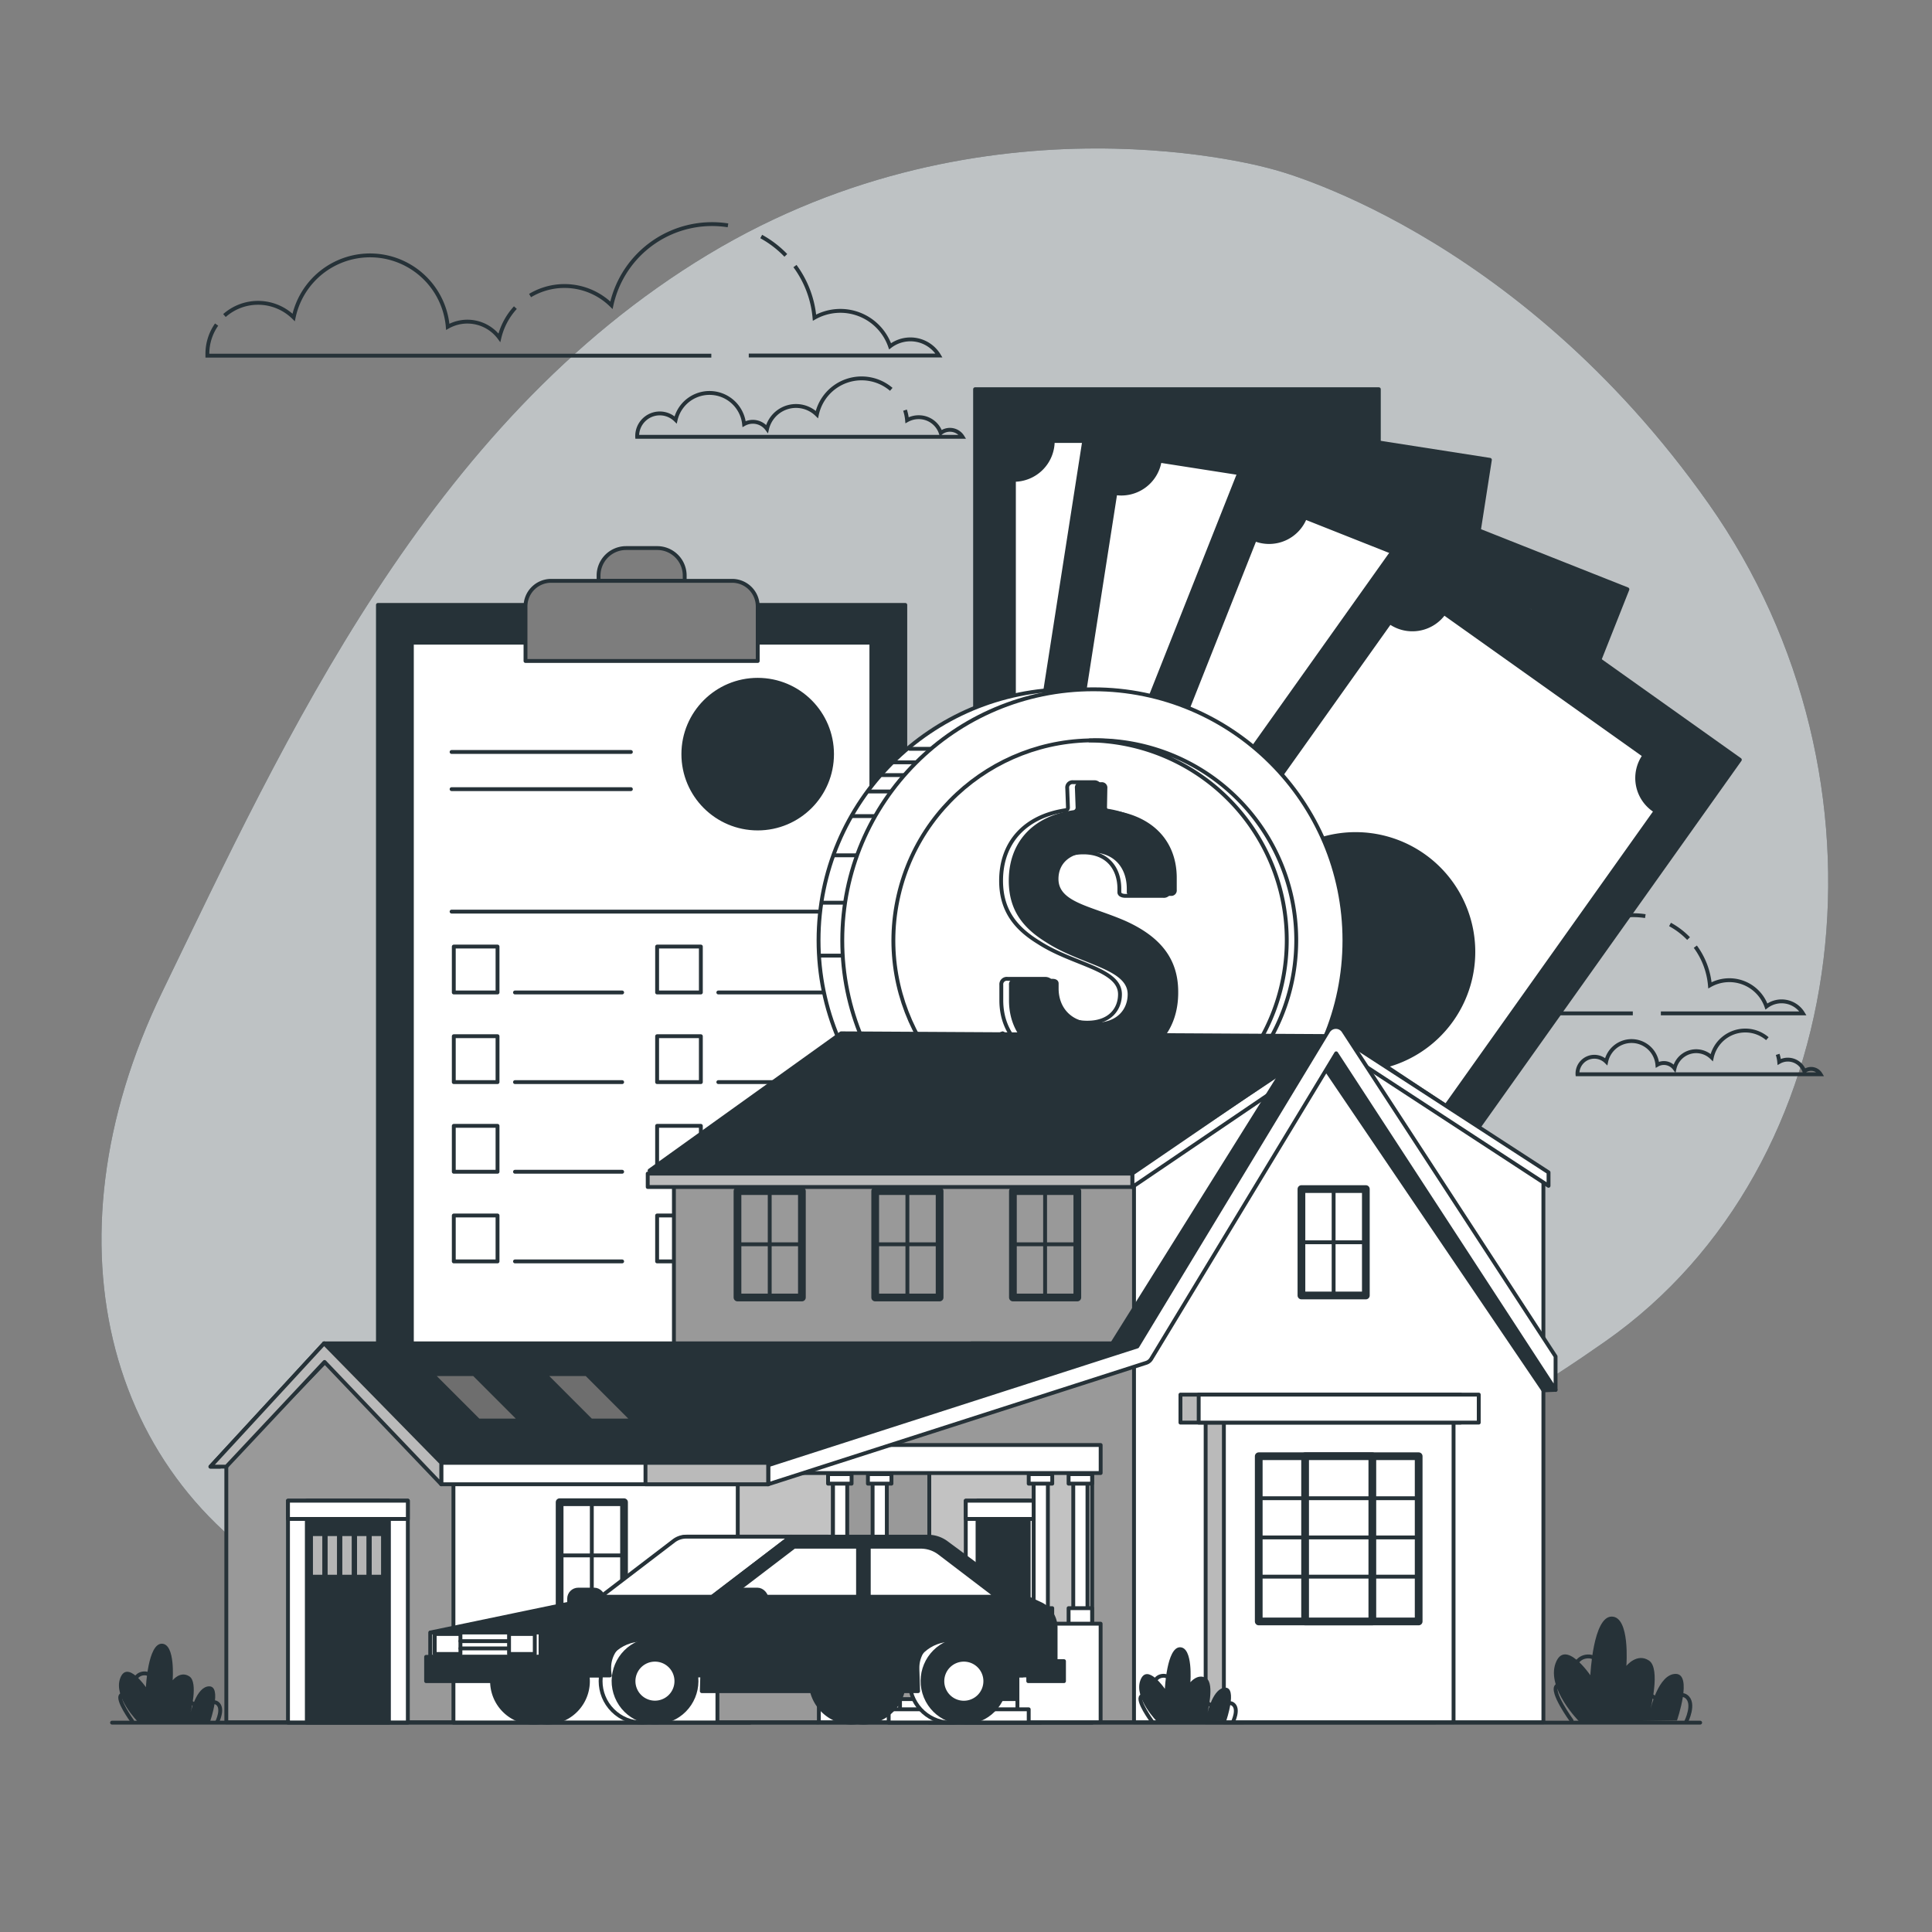 <svg xmlns="http://www.w3.org/2000/svg" viewBox="0 0 500 500"><rect x="0" y="0" width="500" height="500" fill="#808080" stroke="none"/><g id="freepik--background-simple--inject-367"><path d="M329.22,43.77s-73.45-21.63-146,22.12S73.73,191.21,42,256.67,27.85,386.24,82.82,413.17s92.77-18.6,170.17-24.54,98.14,3.72,162.63-41.6,76.76-145.46,26.59-216.64S329.22,43.77,329.22,43.77Z" style="fill:#263238"></path><path d="M329.22,43.77s-73.45-21.63-146,22.12S73.73,191.21,42,256.67,27.85,386.24,82.82,413.17s92.77-18.6,170.17-24.54,98.14,3.72,162.63-41.6,76.76-145.46,26.59-216.64S329.22,43.77,329.22,43.77Z" style="fill:#fff;opacity:0.7"></path></g><g id="freepik--Clouds--inject-367"><path d="M133.38,79.61a17.5,17.5,0,0,0-4.14,7.8,10.3,10.3,0,0,0-13.36-2.83A20.19,20.19,0,0,0,76,82.15a13.13,13.13,0,0,0-17.91-.49" style="fill:none;stroke:#263238;stroke-miterlimit:10"></path><path d="M188.4,58.32A26.64,26.64,0,0,0,158.24,79a17.31,17.31,0,0,0-21.06-2.51" style="fill:none;stroke:#263238;stroke-miterlimit:10"></path><path d="M203.37,66.09A26.65,26.65,0,0,0,197,61.21" style="fill:none;stroke:#263238;stroke-miterlimit:10"></path><path d="M193.78,92H243a8.63,8.63,0,0,0-12.65-2.38,13.61,13.61,0,0,0-19.56-7.41,26.43,26.43,0,0,0-5.05-13.35" style="fill:none;stroke:#263238;stroke-miterlimit:10"></path><path d="M56.06,84a13.14,13.14,0,0,0-2.39,7.56c0,.17,0,.33,0,.49H184.09" style="fill:none;stroke:#263238;stroke-miterlimit:10"></path><path d="M230.66,100.76a11.83,11.83,0,0,0-19.25,6.52,7.7,7.7,0,0,0-12.9,3.73,4.57,4.57,0,0,0-3.68-1.85,4.67,4.67,0,0,0-2.26.59,9,9,0,0,0-17.72-1.08,5.85,5.85,0,0,0-9.95,4.17,1.49,1.49,0,0,0,0,.21H249.1a3.84,3.84,0,0,0-5.63-1,6,6,0,0,0-5.72-4.08,6.13,6.13,0,0,0-3,.78,11.76,11.76,0,0,0-.53-2.6" style="fill:none;stroke:#263238;stroke-miterlimit:10"></path><path d="M384.69,253a12.83,12.83,0,0,0-3.09,5.82,7.71,7.71,0,0,0-6.2-3.11,7.6,7.6,0,0,0-3.79,1,15.1,15.1,0,0,0-29.79-1.82,9.82,9.82,0,0,0-13.38-.37" style="fill:none;stroke:#263238;stroke-miterlimit:10"></path><path d="M425.81,237.09a21,21,0,0,0-3.09-.24,19.9,19.9,0,0,0-19.45,15.71,12.94,12.94,0,0,0-15.75-1.87" style="fill:none;stroke:#263238;stroke-miterlimit:10"></path><path d="M437,242.9a19.92,19.92,0,0,0-4.8-3.65" style="fill:none;stroke:#263238;stroke-miterlimit:10"></path><path d="M429.83,262.26H466.6a6.46,6.46,0,0,0-9.45-1.78A10.17,10.17,0,0,0,442.53,255a19.79,19.79,0,0,0-3.78-10" style="fill:none;stroke:#263238;stroke-miterlimit:10"></path><path d="M326.9,256.25a9.83,9.83,0,0,0-1.78,5.65c0,.12,0,.24,0,.36h97.45" style="fill:none;stroke:#263238;stroke-miterlimit:10"></path><path d="M457.39,268.81a8.76,8.76,0,0,0-5.73-2.11,8.86,8.86,0,0,0-8.66,7,5.75,5.75,0,0,0-9.63,2.79,3.44,3.44,0,0,0-2.76-1.38,3.39,3.39,0,0,0-1.68.44,6.71,6.71,0,0,0-13.25-.8,4.36,4.36,0,0,0-7.43,3.11.86.86,0,0,0,0,.16h62.91a2.85,2.85,0,0,0-4.2-.79,4.55,4.55,0,0,0-4.28-3,4.48,4.48,0,0,0-2.22.59,8.88,8.88,0,0,0-.4-1.95" style="fill:none;stroke:#263238;stroke-miterlimit:10"></path></g><g id="freepik--Binder--inject-367"><rect x="97.81" y="156.55" width="136.48" height="201.52" style="fill:#263238;stroke:#263238;stroke-linecap:round;stroke-linejoin:round"></rect><rect x="106.59" y="166.32" width="118.92" height="182.2" style="fill:#fff;stroke:#263238;stroke-linecap:round;stroke-linejoin:round"></rect><path d="M142.63,150.32h46.84a6.63,6.63,0,0,1,6.63,6.63v14.11a0,0,0,0,1,0,0H136a0,0,0,0,1,0,0V157A6.63,6.63,0,0,1,142.63,150.32Z" style="fill:#7d7d7d;stroke:#263238;stroke-linecap:round;stroke-linejoin:round"></path><path d="M162,141.84h8A7.12,7.12,0,0,1,177.2,149v1.3a0,0,0,0,1,0,0H154.91a0,0,0,0,1,0,0V149A7.12,7.12,0,0,1,162,141.84Z" style="fill:#7d7d7d;stroke:#263238;stroke-linecap:round;stroke-linejoin:round"></path><circle cx="196.09" cy="195.17" r="19.24" style="fill:#263238;stroke:#263238;stroke-linecap:round;stroke-linejoin:round"></circle><polygon points="209.39 190.36 201.18 190.36 201.18 182.16 191.56 182.16 191.56 190.36 183.36 190.36 183.36 199.98 191.56 199.98 191.56 208.19 201.18 208.19 201.18 199.98 209.39 199.98 209.39 190.36" style="fill:#263238;stroke:#263238;stroke-linecap:round;stroke-linejoin:round"></polygon><line x1="116.87" y1="194.61" x2="163.27" y2="194.61" style="fill:none;stroke:#263238;stroke-linecap:round;stroke-linejoin:round"></line><line x1="116.87" y1="204.23" x2="163.27" y2="204.23" style="fill:none;stroke:#263238;stroke-linecap:round;stroke-linejoin:round"></line><line x1="116.87" y1="235.92" x2="214.76" y2="235.92" style="fill:none;stroke:#263238;stroke-linecap:round;stroke-linejoin:round"></line><rect x="117.44" y="244.97" width="11.32" height="11.88" style="fill:none;stroke:#263238;stroke-linecap:round;stroke-linejoin:round"></rect><rect x="170.06" y="244.97" width="11.32" height="11.88" style="fill:none;stroke:#263238;stroke-linecap:round;stroke-linejoin:round"></rect><line x1="133.28" y1="256.85" x2="161.01" y2="256.85" style="fill:none;stroke:#263238;stroke-linecap:round;stroke-linejoin:round"></line><line x1="185.9" y1="256.85" x2="213.63" y2="256.85" style="fill:none;stroke:#263238;stroke-linecap:round;stroke-linejoin:round"></line><rect x="117.44" y="268.17" width="11.32" height="11.88" style="fill:none;stroke:#263238;stroke-linecap:round;stroke-linejoin:round"></rect><rect x="170.06" y="268.17" width="11.32" height="11.88" style="fill:none;stroke:#263238;stroke-linecap:round;stroke-linejoin:round"></rect><line x1="133.28" y1="280.05" x2="161.01" y2="280.05" style="fill:none;stroke:#263238;stroke-linecap:round;stroke-linejoin:round"></line><line x1="185.9" y1="280.05" x2="213.63" y2="280.05" style="fill:none;stroke:#263238;stroke-linecap:round;stroke-linejoin:round"></line><rect x="117.44" y="291.37" width="11.32" height="11.88" style="fill:none;stroke:#263238;stroke-linecap:round;stroke-linejoin:round"></rect><rect x="170.06" y="291.37" width="11.32" height="11.88" style="fill:none;stroke:#263238;stroke-linecap:round;stroke-linejoin:round"></rect><line x1="133.28" y1="303.25" x2="161.01" y2="303.25" style="fill:none;stroke:#263238;stroke-linecap:round;stroke-linejoin:round"></line><line x1="185.9" y1="303.25" x2="213.63" y2="303.25" style="fill:none;stroke:#263238;stroke-linecap:round;stroke-linejoin:round"></line><rect x="117.44" y="314.57" width="11.32" height="11.88" style="fill:none;stroke:#263238;stroke-linecap:round;stroke-linejoin:round"></rect><rect x="170.06" y="314.57" width="11.32" height="11.88" style="fill:none;stroke:#263238;stroke-linecap:round;stroke-linejoin:round"></rect><line x1="133.28" y1="326.45" x2="161.01" y2="326.45" style="fill:none;stroke:#263238;stroke-linecap:round;stroke-linejoin:round"></line><line x1="185.9" y1="326.45" x2="213.63" y2="326.45" style="fill:none;stroke:#263238;stroke-linecap:round;stroke-linejoin:round"></line></g><g id="freepik--Money--inject-367"><rect x="252.35" y="100.73" width="104.49" height="196.26" style="fill:#263238;stroke:#263238;stroke-linecap:round;stroke-linejoin:round"></rect><path d="M346.13,124.18a10.05,10.05,0,0,1-10.05-10.05H272.45a10.05,10.05,0,0,1-10.05,10.05v148.7a10.05,10.05,0,0,1,10.05,10.05c0,.23,0,.45,0,.67h63.71c0-.22,0-.44,0-.67a10.05,10.05,0,0,1,10.05-10.05c.23,0,.45,0,.67,0V124.14C346.58,124.16,346.36,124.18,346.13,124.18ZM304.6,229.34a30.48,30.48,0,1,1,30.48-30.48A30.48,30.48,0,0,1,304.6,229.34Z" style="fill:#fff;stroke:#263238;stroke-linecap:round;stroke-linejoin:round"></path><rect x="266.57" y="109.79" width="104.49" height="196.26" transform="translate(35.89 -46.69) rotate(8.87)" style="fill:#263238;stroke:#263238;stroke-linecap:round;stroke-linejoin:round"></rect><path d="M371.37,140.53A10,10,0,0,1,363,129.06l-62.87-9.82a10.06,10.06,0,0,1-11.48,8.38L265.7,274.54A10.05,10.05,0,0,1,274.08,286c0,.22-.09.44-.14.65l62.94,9.83c0-.22,0-.44.07-.66a10,10,0,0,1,11.48-8.38c.22,0,.44.09.66.13l23-147C371.82,140.58,371.59,140.57,371.37,140.53ZM314.11,238a30.48,30.48,0,1,1,34.82-25.41A30.47,30.47,0,0,1,314.11,238Z" style="fill:#fff;stroke:#263238;stroke-linecap:round;stroke-linejoin:round"></path><rect x="284.17" y="126.38" width="104.49" height="196.26" transform="translate(106.42 -108.18) rotate(21.62)" style="fill:#263238;stroke:#263238;stroke-linecap:round;stroke-linejoin:round"></rect><path d="M402.55,170.39a10.05,10.05,0,0,1-5.64-13l-59.16-23.46a10,10,0,0,1-13,5.64l-54.8,138.24a10,10,0,0,1,5.64,13c-.09.21-.18.41-.28.61l59.22,23.48c.07-.21.13-.43.21-.64a10.06,10.06,0,0,1,13.05-5.63c.21.08.41.18.61.27l54.82-138.3Q402.87,170.51,402.55,170.39Zm-77.36,82.46a30.48,30.48,0,1,1,39.56-17.1A30.49,30.49,0,0,1,325.19,252.85Z" style="fill:#fff;stroke:#263238;stroke-linecap:round;stroke-linejoin:round"></path><rect x="298.57" y="148.21" width="104.49" height="196.26" transform="translate(207.64 -157.71) rotate(35.41)" style="fill:#263238;stroke:#263238;stroke-linecap:round;stroke-linejoin:round"></rect><path d="M427.94,209.53a10,10,0,0,1-2.36-14l-51.87-36.87a10.05,10.05,0,0,1-14,2.37L273.54,282.21a10,10,0,0,1,2.36,14c-.13.19-.27.35-.41.53l51.91,36.91c.12-.19.23-.38.37-.57a10,10,0,0,1,14-2.36c.18.13.35.27.52.41l86.21-121.25Q428.23,209.73,427.94,209.53Zm-94.78,61.65a30.48,30.48,0,1,1,42.5-7.18A30.48,30.48,0,0,1,333.16,271.18Z" style="fill:#fff;stroke:#263238;stroke-linecap:round;stroke-linejoin:round"></path><circle cx="276.82" cy="243.37" r="64.98" style="fill:#fff;stroke:#263238;stroke-linecap:round;stroke-linejoin:round"></circle><line x1="224.97" y1="204.84" x2="231.96" y2="204.84" style="fill:none;stroke:#263238;stroke-linecap:round;stroke-linejoin:round"></line><line x1="228.25" y1="200.59" x2="234.79" y2="200.59" style="fill:none;stroke:#263238;stroke-linecap:round;stroke-linejoin:round"></line><line x1="231.37" y1="197.29" x2="237.86" y2="197.29" style="fill:none;stroke:#263238;stroke-linecap:round;stroke-linejoin:round"></line><line x1="235.39" y1="193.79" x2="241.11" y2="193.79" style="fill:none;stroke:#263238;stroke-linecap:round;stroke-linejoin:round"></line><line x1="220.71" y1="211.21" x2="227.24" y2="211.21" style="fill:none;stroke:#263238;stroke-linecap:round;stroke-linejoin:round"></line><line x1="215.96" y1="221.35" x2="222.52" y2="221.35" style="fill:none;stroke:#263238;stroke-linecap:round;stroke-linejoin:round"></line><line x1="212.7" y1="233.62" x2="219.69" y2="233.62" style="fill:none;stroke:#263238;stroke-linecap:round;stroke-linejoin:round"></line><line x1="212.23" y1="247.31" x2="219.22" y2="247.31" style="fill:none;stroke:#263238;stroke-linecap:round;stroke-linejoin:round"></line><circle cx="282.96" cy="243.37" r="64.98" style="fill:#fff;stroke:#263238;stroke-linecap:round;stroke-linejoin:round"></circle><circle cx="282.96" cy="243.37" r="51.75" transform="translate(-17.78 464.38) rotate(-77.01)" style="fill:#fff;stroke:#263238;stroke-linecap:round;stroke-linejoin:round"></circle><path d="M283,191.62l-1,0a51.73,51.73,0,0,1,0,103.45l1,0a51.75,51.75,0,1,0,0-103.49Z" style="fill:#fff;stroke:#263238;stroke-linecap:round;stroke-linejoin:round"></path><path d="M285.38,275.64a.69.69,0,0,0-.55.65l.09,4.19a1.38,1.38,0,0,1-1.58,1.58h-5.49a1.38,1.38,0,0,1-1.58-1.58l.18-4.28a.67.67,0,0,0-.56-.65c-10.6-1.3-16.75-7.72-16.75-16.65v-4a1.43,1.43,0,0,1,1.59-1.58h9.67c1,0,1.59.47,1.59,1.21v1.3c0,4.75,3.07,8.84,9.39,8.84,6,0,8.47-3.63,8.47-7.35,0-6.6-12.1-7.63-21-13.4-5.77-3.53-9.77-8.09-9.77-16,0-9.77,6.05-16.66,16.75-18.24a.68.68,0,0,0,.56-.65l-.19-5a1.39,1.39,0,0,1,1.58-1.59h5.31a1.43,1.43,0,0,1,1.58,1.59l-.09,4.93a.67.67,0,0,0,.56.65c11.16,1.21,17.49,8,17.49,17.59v3.07a1.42,1.42,0,0,1-1.58,1.58h-9.77c-1,0-1.59-.37-1.59-.93V230c0-4.93-2.79-9.4-9.3-9.4-5.21,0-8.37,2.7-8.37,6.88,0,6.05,8.46,7,17.21,10.8,9.58,4.28,13.77,10.23,13.77,18.42C303,266.9,296.74,274.15,285.38,275.64Z" style="fill:#fff;stroke:#263238;stroke-linecap:round;stroke-linejoin:round"></path><path d="M287.37,275.64a.7.7,0,0,0-.56.65l.09,4.19a1.38,1.38,0,0,1-1.58,1.58h-5.49a1.38,1.38,0,0,1-1.58-1.58l.19-4.28a.68.68,0,0,0-.56-.65c-10.61-1.3-16.75-7.72-16.75-16.65v-4a1.42,1.42,0,0,1,1.58-1.58h9.68c1,0,1.58.47,1.58,1.21v1.3c0,4.75,3.07,8.84,9.4,8.84,5.95,0,8.47-3.63,8.47-7.35,0-6.6-12.1-7.63-21-13.4-5.77-3.53-9.77-8.09-9.77-16,0-9.77,6-16.66,16.74-18.24a.67.67,0,0,0,.56-.65l-.18-5a1.39,1.39,0,0,1,1.58-1.59H285a1.42,1.42,0,0,1,1.58,1.59l-.09,4.93a.68.68,0,0,0,.56.65c11.16,1.21,17.49,8,17.49,17.59v3.07a1.42,1.42,0,0,1-1.58,1.58h-9.77c-1,0-1.58-.37-1.58-.93V230c0-4.93-2.79-9.4-9.31-9.4-5.21,0-8.37,2.7-8.37,6.88,0,6.05,8.47,7,17.21,10.8,9.59,4.28,13.78,10.23,13.78,18.42C305,266.9,298.72,274.15,287.37,275.64Z" style="fill:#263238"></path></g><g id="freepik--House--inject-367"><polygon points="120.08 445.73 58.57 445.73 58.57 378.94 87.47 349.04 120.08 378.94 120.08 445.73" style="fill:#999;stroke:#263238;stroke-linecap:round;stroke-linejoin:round"></polygon><polygon points="321.81 445.73 174.41 445.73 174.41 302.94 259.48 267.42 321.81 302.94 321.81 445.73" style="fill:#999;stroke:#263238;stroke-linecap:round;stroke-linejoin:round"></polygon><rect x="117.35" y="366.35" width="76.73" height="79.47" style="fill:#fff;stroke:#263238;stroke-linecap:round;stroke-linejoin:round"></rect><rect x="240.5" y="378.94" width="42.15" height="66.88" style="fill:#c2c2c2;stroke:#263238;stroke-linecap:round;stroke-linejoin:round"></rect><rect x="249.94" y="388.38" width="19.34" height="57.44" style="fill:#fff;stroke:#263238;stroke-linecap:round;stroke-linejoin:round"></rect><rect x="252.99" y="388.38" width="13.24" height="57.44" style="fill:#263238;stroke:#263238;stroke-linecap:round;stroke-linejoin:round"></rect><rect x="229.99" y="439.72" width="36.24" height="3.69" style="fill:#fff;stroke:#263238;stroke-linecap:round;stroke-linejoin:round"></rect><rect x="249.94" y="388.38" width="19.34" height="4.72" style="fill:#fff;stroke:#263238;stroke-linecap:round;stroke-linejoin:round"></rect><rect x="74.53" y="388.38" width="31.02" height="57.44" style="fill:#fff;stroke:#263238;stroke-linecap:round;stroke-linejoin:round"></rect><rect x="79.41" y="388.38" width="21.24" height="57.44" style="fill:#263238;stroke:#263238;stroke-linecap:round;stroke-linejoin:round"></rect><rect x="74.53" y="388.38" width="31.02" height="4.72" style="fill:#fff;stroke:#263238;stroke-linecap:round;stroke-linejoin:round"></rect><rect x="190.93" y="377.59" width="24.65" height="44.62" style="fill:#c2c2c2;stroke:#263238;stroke-linecap:round;stroke-linejoin:round"></rect><polygon points="399.43 445.73 293.48 445.73 293.48 302.94 345.83 267.42 399.43 302.94 399.43 445.73" style="fill:#fff;stroke:#263238;stroke-linecap:round;stroke-linejoin:round"></polygon><polygon points="400.76 303.41 345.73 267.71 293.04 303.72 293.04 307.2 346.11 271.19 400.76 306.89 400.76 303.41" style="fill:#fff;stroke:#263238;stroke-linecap:round;stroke-linejoin:round"></polygon><polygon points="332.3 276.6 287.33 348.51 293.48 349.3 340.29 272.57 399.43 359.82 402.58 359.69 343.58 268.95 332.3 276.6" style="fill:#263238;stroke:#263238;stroke-linecap:round;stroke-linejoin:round"></polygon><polygon points="293.48 302.94 168.11 302.94 217.67 267.42 345.73 268.14 293.48 302.94" style="fill:#263238;stroke:#263238;stroke-linecap:round;stroke-linejoin:round"></polygon><rect x="312.02" y="364.55" width="59.44" height="81.18" style="fill:#bababa;stroke:#263238;stroke-linecap:round;stroke-linejoin:round"></rect><rect x="316.74" y="364.55" width="59.44" height="81.18" style="fill:#fff;stroke:#263238;stroke-linecap:round;stroke-linejoin:round"></rect><rect x="325.76" y="376.87" width="41.39" height="42.76" style="fill:#fff;stroke:#263238;stroke-linecap:round;stroke-linejoin:round;stroke-width:2px"></rect><rect x="337.76" y="376.87" width="17.4" height="42.76" style="fill:#fff;stroke:#263238;stroke-linecap:round;stroke-linejoin:round;stroke-width:2px"></rect><rect x="305.5" y="360.92" width="72.48" height="7.25" style="fill:#bababa;stroke:#263238;stroke-linecap:round;stroke-linejoin:round"></rect><rect x="310.22" y="360.92" width="72.48" height="7.25" style="fill:#fff;stroke:#263238;stroke-linecap:round;stroke-linejoin:round"></rect><rect x="267.51" y="377.59" width="3.68" height="39.14" style="fill:#fff;stroke:#263238;stroke-linecap:round;stroke-linejoin:round"></rect><rect x="277.76" y="377.59" width="3.68" height="39.14" style="fill:#fff;stroke:#263238;stroke-linecap:round;stroke-linejoin:round"></rect><rect x="266.23" y="416.19" width="6.09" height="4.39" style="fill:#fff;stroke:#263238;stroke-linecap:round;stroke-linejoin:round"></rect><rect x="276.55" y="416.19" width="6.09" height="4.39" style="fill:#fff;stroke:#263238;stroke-linecap:round;stroke-linejoin:round"></rect><rect x="266.23" y="381.5" width="6.09" height="2.47" style="fill:#fff;stroke:#263238;stroke-linecap:round;stroke-linejoin:round"></rect><rect x="276.55" y="381.5" width="6.09" height="2.47" style="fill:#fff;stroke:#263238;stroke-linecap:round;stroke-linejoin:round"></rect><rect x="263.31" y="420.21" width="21.53" height="25.52" style="fill:#fff;stroke:#263238;stroke-linecap:round;stroke-linejoin:round"></rect><rect x="215.58" y="377.59" width="3.68" height="39.14" style="fill:#fff;stroke:#263238;stroke-linecap:round;stroke-linejoin:round"></rect><rect x="225.83" y="377.59" width="3.68" height="39.14" style="fill:#fff;stroke:#263238;stroke-linecap:round;stroke-linejoin:round"></rect><rect x="214.3" y="416.19" width="6.09" height="4.39" style="fill:#fff;stroke:#263238;stroke-linecap:round;stroke-linejoin:round"></rect><rect x="224.62" y="416.19" width="6.09" height="4.39" style="fill:#fff;stroke:#263238;stroke-linecap:round;stroke-linejoin:round"></rect><rect x="214.3" y="381.5" width="6.09" height="2.47" style="fill:#fff;stroke:#263238;stroke-linecap:round;stroke-linejoin:round"></rect><rect x="224.62" y="381.5" width="6.09" height="2.47" style="fill:#fff;stroke:#263238;stroke-linecap:round;stroke-linejoin:round"></rect><rect x="211.39" y="420.21" width="21.53" height="25.52" style="fill:#fff;stroke:#263238;stroke-linecap:round;stroke-linejoin:round"></rect><rect x="185.67" y="420.21" width="26.25" height="25.52" style="fill:#999;stroke:#263238;stroke-linecap:round;stroke-linejoin:round"></rect><polygon points="284.85 381.22 203.67 381.22 217.44 373.97 284.85 373.97 284.85 381.22" style="fill:#fff;stroke:#263238;stroke-linecap:round;stroke-linejoin:round"></polygon><line x1="326.16" y1="387.74" x2="366.75" y2="387.74" style="fill:none;stroke:#263238;stroke-linecap:round;stroke-linejoin:round"></line><line x1="326.16" y1="397.89" x2="366.75" y2="397.89" style="fill:none;stroke:#263238;stroke-linecap:round;stroke-linejoin:round"></line><line x1="326.16" y1="408.04" x2="366.75" y2="408.04" style="fill:none;stroke:#263238;stroke-linecap:round;stroke-linejoin:round"></line><polygon points="83.88 347.66 54.46 379.57 56.92 379.57 85.81 349.04 83.88 347.66" style="fill:#263238;stroke:#263238;stroke-linecap:round;stroke-linejoin:round"></polygon><polygon points="114.99 378.15 195.65 378.15 256.08 347.66 83.88 347.66 114.99 378.15" style="fill:#263238;stroke:#263238;stroke-linecap:round;stroke-linejoin:round"></polygon><polygon points="298.07 347.66 251.36 347.66 168.11 378.15 209.81 378.15 298.07 347.66" style="fill:#263238;stroke:#263238;stroke-linecap:round;stroke-linejoin:round"></polygon><path d="M402.58,351.05l-54.87-84.19a2.35,2.35,0,0,0-4,.06l-49.37,81.54L198.8,379.2v4.93l97.78-31.41a2.36,2.36,0,0,0,1.33-1l47.89-79.12,56.78,87.12Z" style="fill:#fff;stroke:#263238;stroke-linecap:round;stroke-linejoin:round"></path><rect x="262.14" y="308.25" width="16.67" height="27.54" style="fill:none;stroke:#263238;stroke-linecap:round;stroke-linejoin:round;stroke-width:2px"></rect><line x1="270.47" y1="308.98" x2="270.47" y2="335.07" style="fill:none;stroke:#263238;stroke-linecap:round;stroke-linejoin:round"></line><line x1="278.44" y1="322.02" x2="262.5" y2="322.02" style="fill:none;stroke:#263238;stroke-linecap:round;stroke-linejoin:round"></line><rect x="144.83" y="388.77" width="16.67" height="27.54" style="fill:none;stroke:#263238;stroke-linecap:round;stroke-linejoin:round;stroke-width:2px"></rect><line x1="153.16" y1="389.49" x2="153.16" y2="415.59" style="fill:none;stroke:#263238;stroke-linecap:round;stroke-linejoin:round"></line><line x1="161.14" y1="402.54" x2="145.19" y2="402.54" style="fill:none;stroke:#263238;stroke-linecap:round;stroke-linejoin:round"></line><rect x="336.81" y="307.73" width="16.67" height="27.54" style="fill:none;stroke:#263238;stroke-linecap:round;stroke-linejoin:round;stroke-width:2px"></rect><line x1="345.14" y1="308.45" x2="345.14" y2="334.55" style="fill:none;stroke:#263238;stroke-linecap:round;stroke-linejoin:round"></line><line x1="353.11" y1="321.5" x2="337.17" y2="321.5" style="fill:none;stroke:#263238;stroke-linecap:round;stroke-linejoin:round"></line><rect x="226.5" y="308.25" width="16.67" height="27.54" style="fill:none;stroke:#263238;stroke-linecap:round;stroke-linejoin:round;stroke-width:2px"></rect><line x1="234.83" y1="308.98" x2="234.83" y2="335.07" style="fill:none;stroke:#263238;stroke-linecap:round;stroke-linejoin:round"></line><line x1="242.81" y1="322.02" x2="226.86" y2="322.02" style="fill:none;stroke:#263238;stroke-linecap:round;stroke-linejoin:round"></line><rect x="190.86" y="308.25" width="16.67" height="27.54" style="fill:none;stroke:#263238;stroke-linecap:round;stroke-linejoin:round;stroke-width:2px"></rect><line x1="199.2" y1="308.98" x2="199.2" y2="335.07" style="fill:none;stroke:#263238;stroke-linecap:round;stroke-linejoin:round"></line><line x1="207.17" y1="322.02" x2="191.22" y2="322.02" style="fill:none;stroke:#263238;stroke-linecap:round;stroke-linejoin:round"></line><polygon points="133.49 367.14 124.05 367.14 113.04 356.12 122.48 356.12 133.49 367.14" style="fill:#6e6e6e"></polygon><polygon points="162.6 367.14 153.16 367.14 142.15 356.12 151.59 356.12 162.6 367.14" style="fill:#6e6e6e"></polygon><rect x="80.49" y="397.03" width="3.42" height="11.02" style="fill:#b5b5b5;stroke:#263238;stroke-linecap:round;stroke-linejoin:round"></rect><rect x="84.29" y="397.03" width="3.42" height="11.02" style="fill:#b5b5b5;stroke:#263238;stroke-linecap:round;stroke-linejoin:round"></rect><rect x="88.09" y="397.03" width="3.43" height="11.02" style="fill:#b5b5b5;stroke:#263238;stroke-linecap:round;stroke-linejoin:round"></rect><rect x="91.9" y="397.03" width="3.43" height="11.02" style="fill:#b5b5b5;stroke:#263238;stroke-linecap:round;stroke-linejoin:round"></rect><rect x="95.7" y="397.03" width="3.42" height="11.02" style="fill:#b5b5b5;stroke:#263238;stroke-linecap:round;stroke-linejoin:round"></rect><rect x="114.2" y="378.58" width="84.6" height="5.55" style="fill:#fff;stroke:#263238;stroke-linecap:round;stroke-linejoin:round"></rect><rect x="167.05" y="378.58" width="31.75" height="5.55" style="fill:#bababa;stroke:#263238;stroke-linecap:round;stroke-linejoin:round"></rect><polygon points="114.2 378.58 83.88 347.66 54.46 379.57 58.57 379.57 83.99 352.47 114.2 384.13 114.2 378.58" style="fill:#bababa;stroke:#263238;stroke-linecap:round;stroke-linejoin:round"></polygon><rect x="229.99" y="442.37" width="36.24" height="3.45" style="fill:#fff;stroke:#263238;stroke-linecap:round;stroke-linejoin:round"></rect><rect x="167.63" y="303.72" width="125.41" height="3.47" style="fill:#bababa;stroke:#263238;stroke-linecap:round;stroke-linejoin:round"></rect></g><g id="freepik--Car--inject-367"><rect x="147.29" y="411.39" width="8.88" height="5.55" rx="2.36" style="fill:#263238;stroke:#263238;stroke-linecap:round;stroke-linejoin:round"></rect><path d="M177.93,397.69h36.36l18.51,13.7,31.83,5.55V433.6H122.12l-10.73-4.81v-6.3l44.42-9.25,18.95-14.48A5.24,5.24,0,0,1,177.93,397.69Z" style="fill:#263238;stroke:#263238;stroke-linecap:round;stroke-linejoin:round"></path><path d="M184.31,413.24H155.44l18.95-14.48a5.24,5.24,0,0,1,3.17-1.07h27.11Z" style="fill:#fff;stroke:#263238;stroke-linecap:round;stroke-linejoin:round"></path><circle cx="166.17" cy="435.08" r="10.73" transform="translate(-258.98 244.93) rotate(-45)" style="fill:#fff;stroke:#263238;stroke-linecap:round;stroke-linejoin:round"></circle><circle cx="169.5" cy="435.08" r="10.73" transform="translate(-152.69 97.11) rotate(-22.35)" style="fill:#263238;stroke:#263238;stroke-linecap:round;stroke-linejoin:round"></circle><path d="M175.05,435.08a5.55,5.55,0,1,1-5.55-5.55A5.54,5.54,0,0,1,175.05,435.08Z" style="fill:#fff;stroke:#263238;stroke-linecap:round;stroke-linejoin:round"></path><path d="M141.74,424.35a10.26,10.26,0,0,0-1.67.14,10,10,0,0,0-1.66-.14,10.74,10.74,0,1,0,0,21.47,10,10,0,0,0,1.66-.15,10.27,10.27,0,0,0,1.67.15,10.74,10.74,0,0,0,0-21.47Z" style="fill:#263238;stroke:#263238;stroke-linecap:round;stroke-linejoin:round"></path><path d="M223.55,424.35a10.17,10.17,0,0,0-1.67.14,10.17,10.17,0,0,0-1.67-.14,10.74,10.74,0,0,0,0,21.47,10.17,10.17,0,0,0,1.67-.15,10.17,10.17,0,0,0,1.67.15,10.74,10.74,0,0,0,0-21.47Z" style="fill:#263238;stroke:#263238;stroke-linecap:round;stroke-linejoin:round"></path><circle cx="246.13" cy="435.08" r="10.73" transform="translate(-234.02 574.14) rotate(-76.65)" style="fill:#fff;stroke:#263238;stroke-linecap:round;stroke-linejoin:round"></circle><circle cx="249.46" cy="435.08" r="10.73" transform="translate(-146.68 127.51) rotate(-22.35)" style="fill:#263238;stroke:#263238;stroke-linecap:round;stroke-linejoin:round"></circle><path d="M255,435.08a5.56,5.56,0,1,1-5.55-5.55A5.55,5.55,0,0,1,255,435.08Z" style="fill:#fff;stroke:#263238;stroke-linecap:round;stroke-linejoin:round"></path><path d="M261.3,411.39l-16.38-12.13a8,8,0,0,0-4.77-1.57H204.67l-20.36,15.55-44.42,9.25v6.3l10.73,4.81h7.21a8.3,8.3,0,0,1-.17-1.67v-.37a8,8,0,0,1,8-7.95h8.15a8,8,0,0,1,8,7.95v.37c0,.58-.07,1.13-.18,5.74H237.6c-.11-4.61-.17-5.16-.17-5.74v-.37a8,8,0,0,1,7.95-7.95h8.15a8,8,0,0,1,8,7.95v.37a8.29,8.29,0,0,1-.18,1.67h11.84V421.24a6.76,6.76,0,0,0-3.89-6.12Z" style="fill:#263238;stroke:#263238;stroke-linecap:round;stroke-linejoin:round"></path><polygon points="222.06 400.29 205.53 400.29 188.56 413.24 222.06 413.24 222.06 400.29" style="fill:#fff;stroke:#263238;stroke-linecap:round;stroke-linejoin:round"></polygon><path d="M224.84,400.29H238.3a8,8,0,0,1,4.86,1.64L258,413.24H224.84Z" style="fill:#fff;stroke:#263238;stroke-linecap:round;stroke-linejoin:round"></path><rect x="111.39" y="422.49" width="28.5" height="6.29" style="fill:#fff;stroke:#263238;stroke-linecap:round;stroke-linejoin:round"></rect><rect x="266.11" y="429.9" width="9.25" height="5.18" style="fill:#263238;stroke:#263238;stroke-linecap:round;stroke-linejoin:round"></rect><rect x="110.28" y="428.79" width="39.61" height="6.29" style="fill:#263238;stroke:#263238;stroke-linecap:round;stroke-linejoin:round"></rect><rect x="189.49" y="411.39" width="8.88" height="5.55" rx="2.36" style="fill:#263238;stroke:#263238;stroke-linecap:round;stroke-linejoin:round"></rect><rect x="131.74" y="422.87" width="6.66" height="5.18" style="fill:#fff;stroke:#263238;stroke-linecap:round;stroke-linejoin:round"></rect><rect x="112.5" y="422.87" width="6.66" height="5.18" style="fill:#fff;stroke:#263238;stroke-linecap:round;stroke-linejoin:round"></rect><line x1="119.16" y1="424.72" x2="131.37" y2="424.72" style="fill:none;stroke:#263238;stroke-linecap:round;stroke-linejoin:round"></line><line x1="119.16" y1="426.61" x2="131.37" y2="426.61" style="fill:none;stroke:#263238;stroke-linecap:round;stroke-linejoin:round"></line><line x1="186.06" y1="431.37" x2="234.62" y2="431.37" style="fill:none;stroke:#263238;stroke-linecap:round;stroke-linejoin:round;stroke-width:2px"></line><path d="M223.18,398.94v35.9h-38v-4.27a13,13,0,0,0-2.13-7.13l-1.17-1.78,6.59-5.9" style="fill:none;stroke:#263238;stroke-linecap:round;stroke-linejoin:round"></path><path d="M258.38,414v8.15H244a7.19,7.19,0,0,0-5.08,2.11l-.82.82a7.19,7.19,0,0,0-2.1,5.08v4.3H225.26" style="fill:none;stroke:#263238;stroke-linecap:round;stroke-linejoin:round"></path><rect x="217.49" y="417.15" width="4.51" height="2.58" style="fill:#263238;stroke:#263238;stroke-linecap:round;stroke-linejoin:round"></rect><rect x="252.49" y="417.15" width="4.51" height="2.58" style="fill:#263238;stroke:#263238;stroke-linecap:round;stroke-linejoin:round"></rect></g><g id="freepik--Plants--inject-367"><path d="M408.78,445.62s-8.62-8.62-6.2-15.18,9,3.11,9,3.11.69-15.18,5.52-15.18,3.8,12.76,3.8,12.76,2.75-3.45,5.86-1.38.34,12.76.34,12.76,2.07-9.31,6.56-9.31.34,12.07.34,12.07" style="fill:#263238"></path><path d="M406.72,445.27s-5.52-7.58-3.8-9,4.14,2.76,4.14,2.76-1.72-10,3.79-10.35,3.45,12.07,3.45,12.07,2.76-7.59,5.52-5.52,1.73,8.28,1.73,8.28.34-5.17,3.79-5.17,5.52,4.13,5.52,4.13,3.1-5.17,5.52-3.44,0,6.55,0,6.55" style="fill:none;stroke:#263238;stroke-linecap:round;stroke-linejoin:round"></path><path d="M299.52,445.62s-6.11-6.11-4.4-10.75,6.35,2.2,6.35,2.2.49-10.76,3.91-10.76,2.69,9.05,2.69,9.05,2-2.45,4.16-1,.24,9,.24,9,1.47-6.6,4.64-6.6.25,8.55.25,8.55" style="fill:#263238"></path><path d="M298.05,445.37s-3.91-5.37-2.68-6.35,2.93,2,2.93,2-1.22-7.09,2.69-7.33,2.44,8.55,2.44,8.55,1.95-5.38,3.91-3.91,1.22,5.86,1.22,5.86.25-3.66,2.69-3.66,3.91,2.93,3.91,2.93,2.2-3.67,3.91-2.44,0,4.64,0,4.64" style="fill:none;stroke:#263238;stroke-linecap:round;stroke-linejoin:round"></path><path d="M35.71,445.62s-6.4-6.4-4.61-11.27,6.66,2.3,6.66,2.3.52-11.26,4.1-11.26,2.82,9.47,2.82,9.47,2-2.56,4.35-1,.26,9.47.26,9.47,1.53-6.91,4.86-6.91.26,9,.26,9" style="fill:#263238"></path><path d="M34.18,445.36s-4.1-5.63-2.82-6.66,3.07,2.05,3.07,2.05-1.28-7.42,2.82-7.68,2.56,9,2.56,9,2-5.63,4.1-4.1,1.28,6.15,1.28,6.15.26-3.84,2.82-3.84,4.1,3.07,4.1,3.07,2.3-3.84,4.09-2.56,0,4.87,0,4.87" style="fill:none;stroke:#263238;stroke-linecap:round;stroke-linejoin:round"></path></g><g id="freepik--Floor--inject-367"><line x1="29" y1="445.82" x2="440" y2="445.82" style="fill:none;stroke:#263238;stroke-linecap:round;stroke-linejoin:round"></line></g></svg>